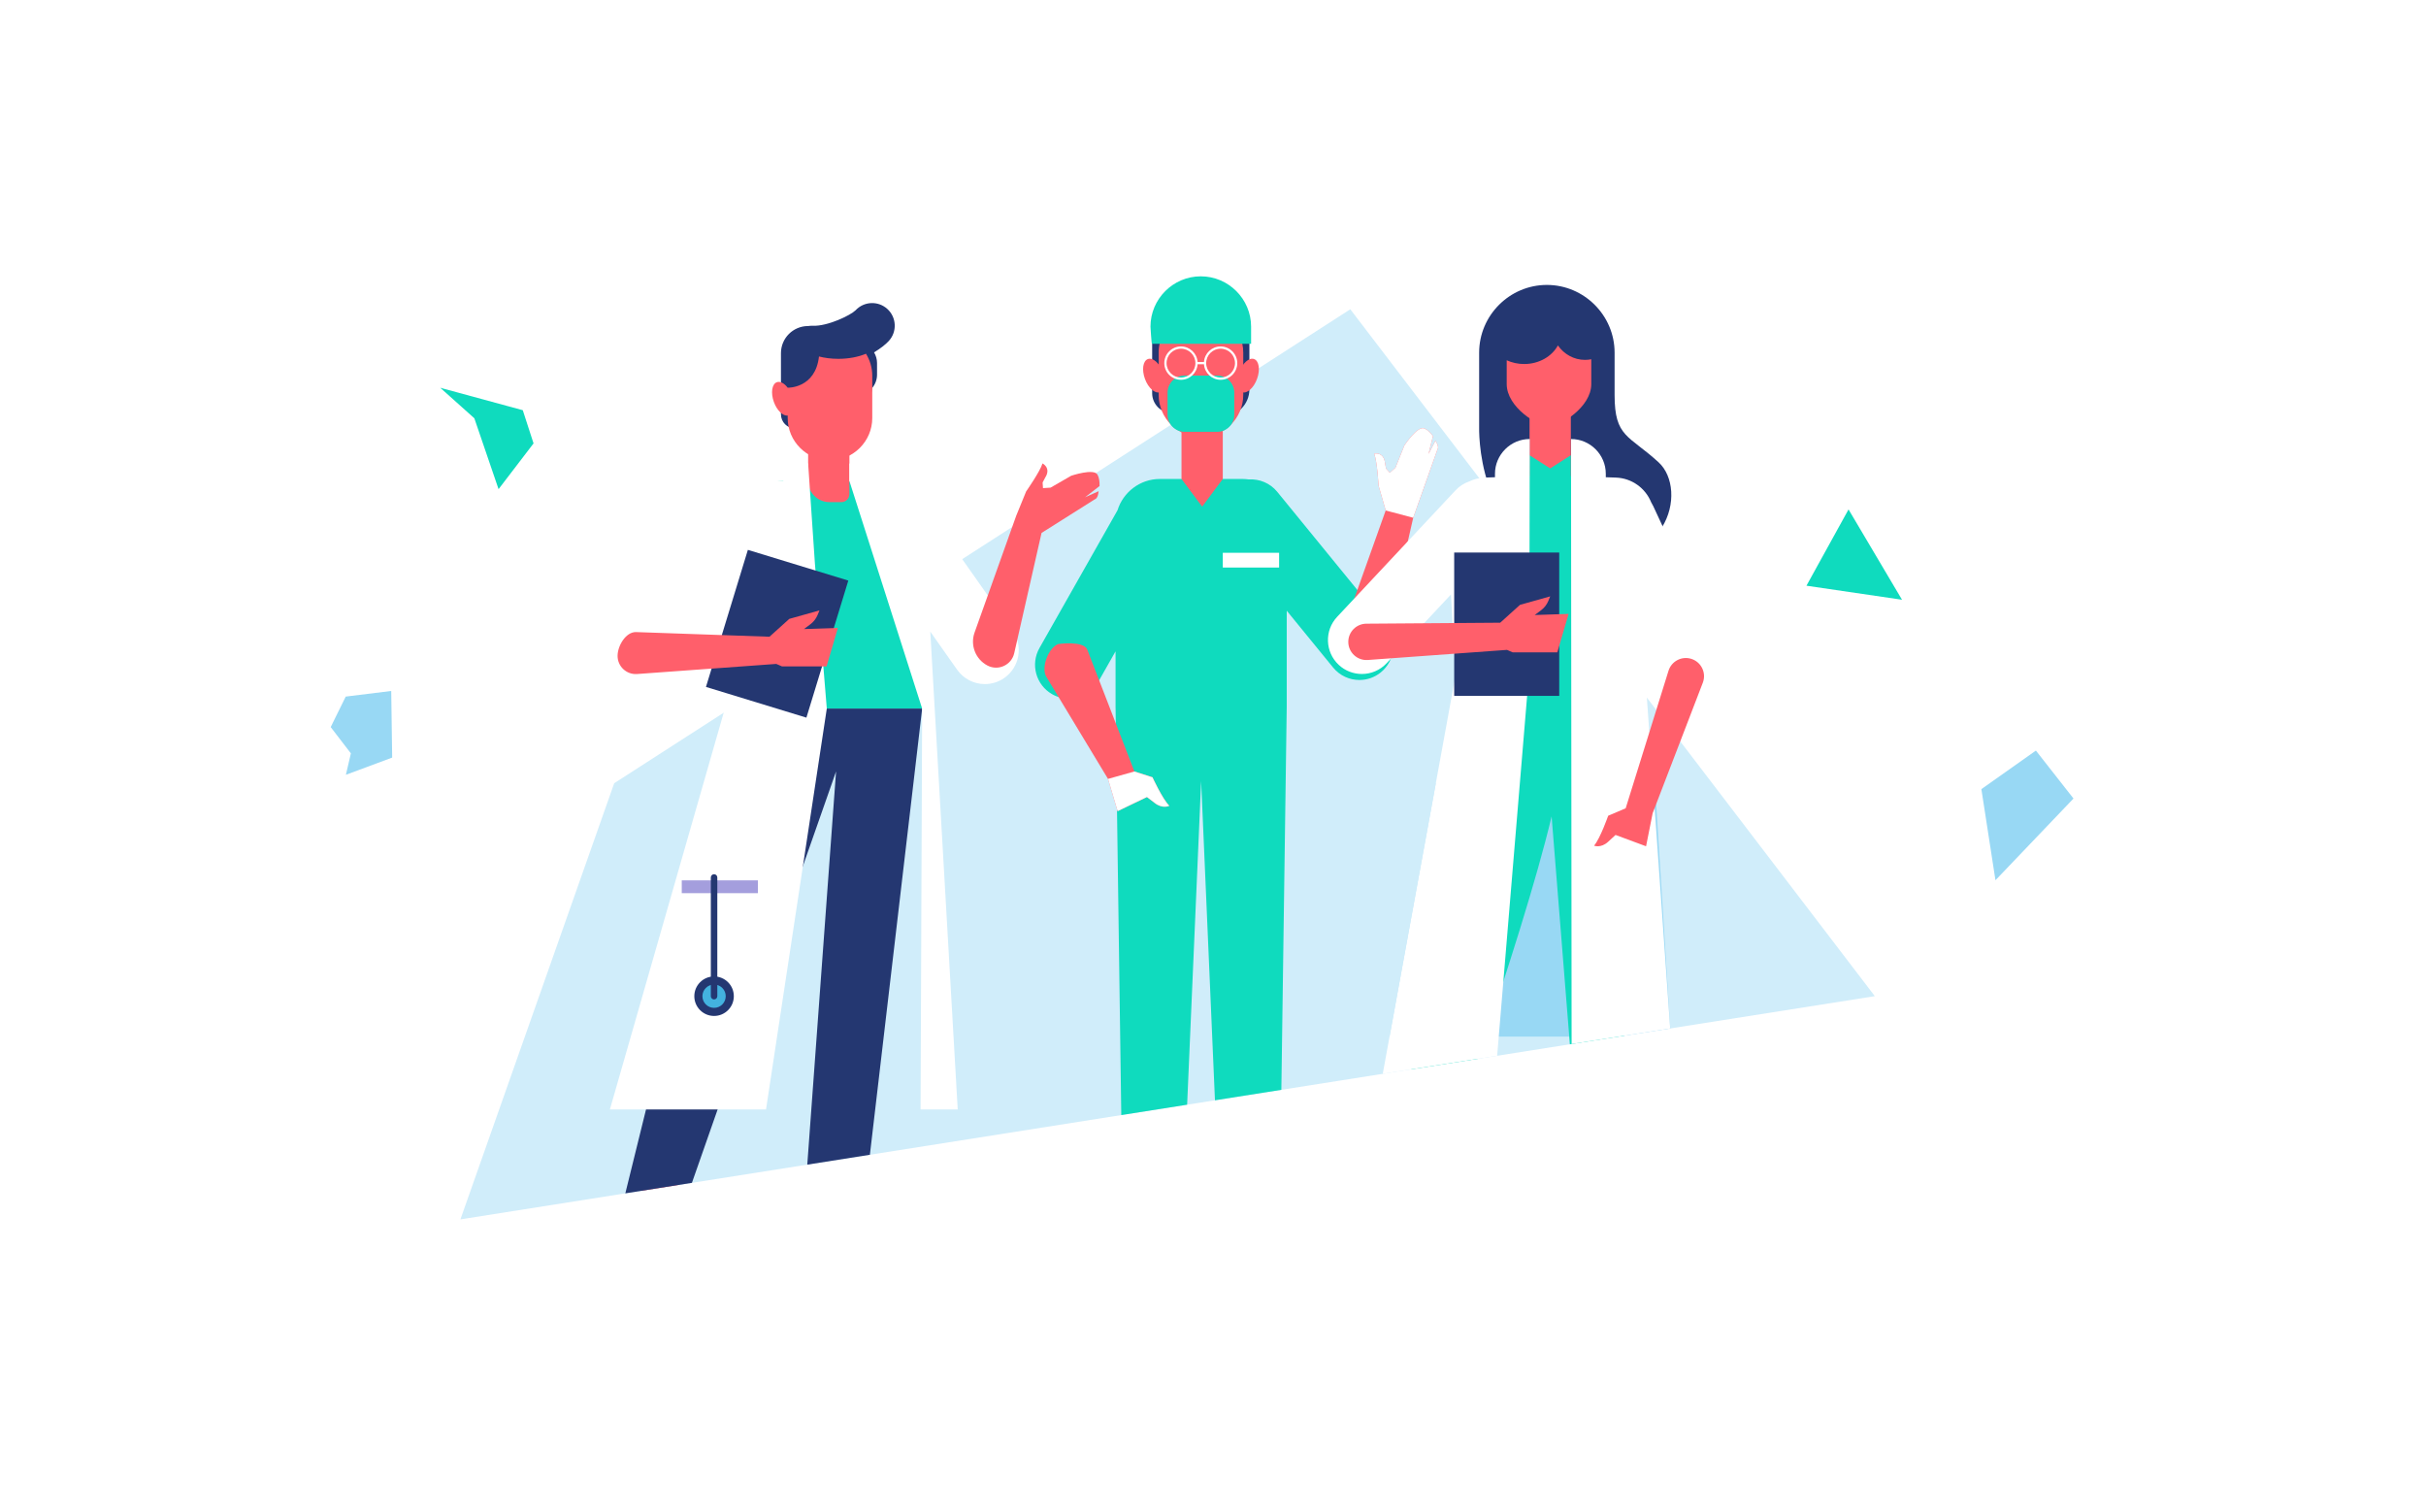 <?xml version="1.0" encoding="UTF-8"?>
<!DOCTYPE svg PUBLIC "-//W3C//DTD SVG 1.1//EN" "http://www.w3.org/Graphics/SVG/1.1/DTD/svg11.dtd">
<!-- Creator: CorelDRAW 2019 (64-Bit) -->
<svg xmlns="http://www.w3.org/2000/svg" xml:space="preserve" width="98.6in" height="61.43in" version="1.1" shape-rendering="geometricPrecision" text-rendering="geometricPrecision" image-rendering="optimizeQuality" fill-rule="evenodd" clip-rule="evenodd"
viewBox="0 0 51234.67 31920.47"
 xmlns:xlink="http://www.w3.org/1999/xlink"
 xmlns:xodm="http://www.corel.com/coreldraw/odm/2003">
 <g id="Layer_x0020_1">
  <rect fill="white" x="-0.01" width="51234.67" height="31920.47"/>
  <g id="_1984532664656">
   <polygon fill="#D0EDFA" points="9723.51,25750.1 39594.37,21036.28 28516.83,6530.88 12971.09,16539.79 "/>
   <g>
    <g>
     <path fill="#0FDBBE" fill-rule="nonzero" d="M29263.73 13190.32l-2289.23 -2803.97c-151.64,-185.7 -377.03,-275.42 -599.3,-261.81 -44.57,-6.56 -90.07,-10.11 -136.37,-10.11l-1743.83 0c-419.26,0 -776.32,279.52 -894.31,661.4l-1648.47 2908.75c-195.08,344.16 -74.15,781.3 270.03,976.33 111.6,63.21 232.83,93.26 352.48,93.26 249.56,0 492.03,-130.62 623.88,-363.25l360.71 -636.53 0 1166.08 121.06 8627.13 1390.69 -219.45 295.79 -6835.16 291.77 6742.42 1402.21 -221.26 113.56 -8093.68 0 -2023.9 979.5 1199.73c141.56,173.4 347.58,263.29 555.31,263.29 159.26,0 319.56,-52.87 452.59,-161.48 306.55,-250.14 352.18,-701.42 101.94,-1007.82z"/>
     <path fill="#243771" fill-rule="nonzero" d="M25813.02 6270.37l-580.97 0c-224.51,0 -419.92,130.92 -513.73,320.09 -214.98,17.35 -385.68,198.37 -385.68,417.73l0 1296.8c0,230.72 188.74,419.44 419.39,419.44 54.78,0 107.05,-10.94 155.09,-30.23 92.51,64.11 204.51,101.87 324.94,101.87l580.97 0c315.16,0 573.04,-257.91 573.04,-573.09l0 -1379.52c0.05,-315.21 -257.86,-573.07 -573.04,-573.07z"/>
     <polygon fill="#FF5F6B" fill-rule="nonzero" points="25824.14,10114.44 25824.14,8796.06 24952.29,8796.06 24952.29,10114.44 25388.25,10699.3 "/>
     <path fill="#FF5F6B" fill-rule="nonzero" d="M24559.61 7862.66c70.32,193.12 42.28,380.58 -62.53,418.81 -104.86,38.16 -246.84,-87.48 -317.12,-280.6 -70.35,-193.12 -42.26,-380.65 62.53,-418.81 104.83,-38.21 246.82,87.43 317.12,280.6z"/>
     <path fill="#FF5F6B" fill-rule="nonzero" d="M26167.87 7862.66c-70.3,193.12 -42.31,380.58 62.53,418.81 104.86,38.16 246.82,-87.48 317.09,-280.6 70.3,-193.12 42.31,-380.65 -62.55,-418.81 -104.86,-38.21 -246.82,87.43 -317.07,280.6z"/>
     <path fill="#FF5F6B" fill-rule="nonzero" d="M25966.6 6790.65c-100.71,173.8 -311.99,174.1 -556.39,174.1 -269.76,0 -499.12,-26.46 -584.03,-229.94 -216.03,163.34 -356.28,422.3 -356.28,712.44l0 891.62c0,491.17 401.86,893.11 893.06,893.11 491.25,0 893.15,-401.91 893.15,-893.11l0 -891.62c0,-259.02 -111.88,-493.06 -289.5,-656.6z"/>
     <path fill="#0FDBBE" fill-rule="nonzero" d="M25359.38 5835.34l0 0c-584.36,0 -1062.5,478.12 -1062.5,1062.5 0,0 20.98,362.52 31.64,362.52l2093.39 0 0 -362.52c0,-584.39 -478.12,-1062.5 -1062.53,-1062.5z"/>
     <path fill="#0FDBBE" fill-rule="nonzero" d="M25708.34 9118.58l-692.47 0c-196.97,0 -358.17,-161.15 -358.17,-358.14l0 -470.57c0,-196.97 161.17,-358.17 358.17,-358.17l692.47 0c196.99,0 358.14,161.17 358.14,358.17l0 470.57c0.05,196.99 -161.15,358.14 -358.14,358.14z"/>
     <g>
      <path fill="white" fill-rule="nonzero" d="M25777.63 7315.9c-186.13,0 -338.6,145.23 -350.95,328.29l-134.64 0c-12.35,-183.03 -164.8,-328.29 -350.95,-328.29 -194.23,0 -352.21,157.96 -352.21,352.18 0,194.2 157.98,352.18 352.21,352.18 186.15,0 338.6,-145.23 350.95,-328.31l134.64 0c12.35,183.06 164.82,328.31 350.95,328.31 194.22,0 352.23,-157.98 352.23,-352.18 0,-194.17 -158.01,-352.18 -352.23,-352.18l0 0zm-836.49 656.6c-167.89,0 -304.49,-136.58 -304.49,-304.42 0,-167.84 136.63,-304.44 304.49,-304.44 167.82,0 304.42,136.6 304.42,304.44 0,167.84 -136.6,304.42 -304.42,304.42l0 0zm836.49 0c-167.82,0 -304.39,-136.58 -304.39,-304.42 0,-167.84 136.6,-304.44 304.39,-304.44 167.89,0 304.44,136.6 304.44,304.44 0,167.84 -136.58,304.42 -304.44,304.42z"/>
     </g>
     <path fill="#FF5F6B" fill-rule="nonzero" d="M22347.05 13600.76c0,0 535.37,-78.15 615.4,118.16l995.07 2572.59 382.06 122.19c0,0 210.62,460.01 355.75,602.37 0,0 -137.13,72.71 -304.92,-55.56l-167.79 -128.27 -619.83 297.73 -202.58 -681.55 -1310.33 -2169.43c-98.65,-199.76 50.88,-594.15 257.16,-678.23z"/>
     <path fill="white" fill-rule="nonzero" d="M23602.82 17129.94l619.8 -297.75 167.79 128.33c167.79,128.28 304.92,55.56 304.92,55.56 -145.1,-142.41 -355.68,-602.37 -355.68,-602.37l-382.14 -122.19 -557.35 156.87 202.65 681.55z"/>
     <polygon fill="white" fill-rule="nonzero" points="25824.14,11984.88 27013.59,11984.88 27013.59,11673.47 25824.14,11673.47 "/>
     <path fill="#FF5F6B" fill-rule="nonzero" d="M30314.79 9307.2l-145.78 279.27 93.97 -376.96c-51.31,-70.73 -115.75,-133.51 -181.88,-161.88 -146.36,-62.88 -423.04,361.01 -423.04,361.01l-187.23 466.93 -119.4 107.12 -79.83 -88.54 -20.87 -114.87c-24.2,-244.1 -229.99,-200.01 -229.99,-200.01 64.82,159.49 94.04,678.1 94.04,678.1l149.73 522.46 -915.04 2565.78c-77.67,217.94 16.98,459.76 222.04,566.93 269.68,140.95 599.78,-11.55 667.21,-308.32l606.82 -2670.21 525.08 -1479.08c-2.11,-49.73 -12.88,-76.79 -55.84,-147.74z"/>
     <path fill="white" fill-rule="nonzero" d="M30314.79 9307.2l-145.78 279.27 93.94 -376.96c-51.31,-70.73 -115.73,-133.51 -181.85,-161.88 -146.36,-62.88 -423.04,361.01 -423.04,361.01l-187.23 466.93 -119.4 107.07 -79.83 -88.48 -20.87 -114.87c-24.2,-244.1 -229.99,-200.01 -229.99,-200.01 64.82,159.49 94.04,678.1 94.04,678.1l149.73 522.46 581.04 154.18 525.08 -1479.08c-2.11,-49.73 -12.88,-76.79 -55.84,-147.74z"/>
    </g>
    <g>
     <polygon fill="#98D8F4" fill-rule="nonzero" points="30322.34,16543.31 34949.89,16543.31 35274,21718.08 34184.78,21889.97 29345.85,21889.97 "/>
     <path fill="#243771" fill-rule="nonzero" d="M35028.86 9763.66c-631.85,-579.13 -930.15,-526.46 -930.15,-1421.53l0 -895.04c0,-786.64 -643.57,-1430.23 -1430.23,-1430.23 -786.69,0 -1430.3,643.57 -1430.3,1430.23l0 1565.65c0,0 -78.95,2356.69 1807.59,2734.04 2197.15,439.36 2614.9,-1403.99 1983.1,-1983.12z"/>
     <path fill="#FF5F6B" fill-rule="nonzero" d="M33174.39 10053.37l0 -1318.45 -871.88 0 0 1318.45 -479.7 0c0,323 409.93,584.81 915.64,584.81 505.73,0 915.69,-261.81 915.69,-584.81l-479.75 0z"/>
     <path fill="#FF5F6B" fill-rule="nonzero" d="M33473.91 7599.54c-234.75,0 -442.91,-119.93 -572.71,-304.92 -126.16,231.93 -397.78,392.47 -712.64,392.47 -133.16,0 -258.44,-28.8 -368.43,-79.43l0 502.97c0,491.17 661.71,893.08 893.08,893.08 231.43,0 893.13,-401.86 893.13,-893.08l0 -524.25c-42.91,8.5 -87.1,13.15 -132.43,13.15z"/>
     <path fill="#0FDBBE" fill-rule="nonzero" d="M34683.12 16875.78l0 -804.39c0,-557.32 -234.87,-1062.08 -610.12,-1421.28l451.76 -3661.03c0,-492.81 -386.14,-899.49 -870.74,-933.15 0.03,-0.83 0.13,-1.73 0.13,-2.51l-65.07 0 -414.66 0 0 -440.26 -435.96 278.58 -435.94 -278.58 0 440.26 -457.24 0 -22.46 0c0,0.18 0.02,0.35 0.02,0.53 -504.33,12.12 -913.23,428.04 -913.23,935.13l450.95 3654.41c-70.07,66.48 -135.39,137.91 -195.25,213.84 -0.71,0.7 -1.51,1.38 -2.26,2.04 0,0 -754.44,89.64 -933.5,6070.54l0 967.03c0,0 -200.99,161.03 -440.74,686.76l1420.82 -224.23c627.67,-1858.09 1246.12,-3804.75 1559.21,-5119.3l385.16 4812.47 1143.72 -180.49 385.41 -4655.07c0,-0.05 11.29,-142.44 0,-341.29z"/>
     <path fill="white" fill-rule="nonzero" d="M32306.74 9270.91c-403.89,0 -734.34,330.48 -734.34,734.37l0 72.77 -212.08 7.24c-119.55,4.1 -232.18,33.2 -333.37,81.85 -105.99,36.95 -204.87,99.17 -286.86,186.8l-2501.89 2673.1c-270.31,288.82 -255.3,742.12 33.58,1012.45 138.11,129.33 313.9,193.34 489.26,193.34 191.31,0 382.16,-76.16 523.17,-226.85l1358.42 -1451.41 95.23 1714.02 -1535.52 8407.63 2415.94 -381.26 675.29 -8105.7c4.38,0.08 13.18,-4918.36 13.18,-4918.36z"/>
     <path fill="white" fill-rule="nonzero" d="M36284.44 13636.62l-1369.76 -2949.32c-12.88,-27.67 -27.52,-54.08 -43.34,-79.31 -119.8,-296.47 -405.2,-511.02 -746.49,-522.71l-212.08 -7.24 0 -72.74c0,-403.92 -330.47,-734.34 -734.34,-734.34l12.4 12775.86 2081.82 -328.51 -525.3 -7449.71 26.81 -482.72 210.95 454.22c121.34,261.18 379.95,414.78 650.16,414.78 100.98,0 203.63,-21.48 301.27,-66.85 358.77,-166.66 514.54,-592.61 347.9,-951.41z"/>
     <path fill="#FF5F6B" fill-rule="nonzero" d="M35715.02 13912.17l0 0c-202.85,-61.52 -417.15,53 -478.7,255.82l-903.77 2900.93 -369.11 157c0,0 -167.16,477.54 -298.48,632.7 0,0 143.27,59.71 298.48,-83.53l155.19 -143.29 644.7 239.15 138.71 -697.34 1059.96 -2756.83c79.66,-207.91 -33.83,-439.89 -246.99,-504.6z"/>
     <polygon fill="#243771" fill-rule="nonzero" points="30711.09,14695 32929.19,14695 32929.19,11668.14 30711.09,11668.14 "/>
     <path fill="#FF5F6B" fill-rule="nonzero" d="M32411.38 12987.82l135.82 -101.89c67.38,-50.51 119.85,-118.34 151.84,-196.21l39.41 -95.88 -637.48 179.08 -418.13 377.01 -2824.37 20.8c-211.98,0 -383.82,171.84 -383.82,383.82 0,222.72 188.99,398.69 411.16,382.82l2940.59 -213.34 119.4 51.71 943.11 0 238.77 -811.81 -716.31 23.89z"/>
    </g>
    <g>
     <polygon fill="#FF5F6B" fill-rule="nonzero" points="14322.82,25024.31 14394.8,24805.18 13683.77,24761.32 13557.74,25145.04 "/>
     <path fill="#0FDBBE" fill-rule="nonzero" d="M15859.89 14963.78l3615.15 0 -262.64 -3870.3c0,-514.66 -421.07,-935.74 -935.71,-935.74l-1743.83 0c-514.59,0 -935.66,421.07 -935.66,935.74l262.69 3870.3z"/>
     <path fill="#243771" fill-rule="nonzero" d="M19475.04 14963.78l-1103.96 9421.69 -1322.23 208.64 607.98 -8303.47 -3044.3 8687.95 -1406.31 221.94c623.67,-2548.19 1983.6,-8038.69 2653.66,-10236.75l3615.15 0z"/>
     <path fill="#243771" fill-rule="nonzero" d="M17065.54 6884.99l3.14 0c30.71,-4.78 62.3,-6.82 94.55,-5.53 317.39,13.21 796.97,-221.16 904.52,-325.72 178.2,-192.97 478.97,-205.82 673,-28.42 194.7,177.95 208.21,479.98 30.26,674.58 -69.32,75.96 -178.03,159.94 -311.71,241.46 39.64,66.18 62.98,143.22 62.98,225.64l0 244.68c0,108.28 -39.64,207.63 -104.91,284.67 -42.51,476.36 -442.48,849.89 -929.9,849.89l-697.52 0c-164.17,0 -297.2,-133.08 -297.2,-297.17l0 -1291.19c-0.02,-316.37 256.43,-572.89 572.79,-572.89z"/>
     <path fill="#FF5F6B" fill-rule="nonzero" d="M17067 10154.35l0 -869.36 871.9 0 0 1149.58c0,93.26 -75.68,168.92 -168.97,168.92l-253.89 0c-248.03,0 -449.04,-201.12 -449.04,-449.14z"/>
     <path fill="#FF5F6B" fill-rule="nonzero" d="M16406.2 8071.07c70.53,-25.73 157.81,22.99 228.89,116.33 0,0 584.21,19.67 660.97,-659.29 123.22,31.44 261.68,49.35 408.37,49.35 221.59,0 424.85,-40.32 584.13,-107.4 83.93,135.9 132.7,295.54 132.7,466.2l0 891.57c0,491.17 -401.91,893.13 -893.16,893.13 -491.2,0 -893.08,-401.91 -893.08,-893.13l0 -51.69c-101.34,11.75 -226.72,-108.51 -291.46,-286.31 -70.22,-193.12 -42.23,-380.63 62.63,-418.76z"/>
     <path fill="white" fill-rule="nonzero" d="M12805.99 13323.3l2501.86 -2673.13c44.97,-47.99 95.03,-88.26 148.45,-121.08 182.81,-226.92 462.88,-372.56 777.58,-373.21l305.25 -0.53c173.45,-282.39 527.84,-368.88 527.84,-368.88l143.02 2113.67 251.04 3063.67 -1283.44 8464.8 -3297.35 -0.05 2430.53 -8473.07 -43.09 -2165.81 -1415.74 1512.55c-141.03,150.74 -331.81,226.85 -523.12,226.85 -175.39,0 -351.18,-64.04 -489.34,-193.32 -288.8,-270.34 -303.84,-723.63 -33.5,-1012.45z"/>
     <polygon fill="#A49EDD" fill-rule="nonzero" points="16005.6,18861.44 14397.92,18861.44 14397.92,18590.83 16005.6,18590.83 "/>
     <path fill="#243771" fill-rule="nonzero" d="M15497.63 21037.01c0,-230.37 -186.8,-417.15 -417.22,-417.15 -230.42,0 -417.2,186.78 -417.2,417.15 0,230.45 186.78,417.2 417.2,417.2 230.42,0 417.22,-186.75 417.22,-417.2z"/>
     <path fill="#43B2DF" fill-rule="nonzero" d="M15326.62 21037.01c0,-135.92 -110.27,-246.21 -246.19,-246.21 -136,0 -246.27,110.29 -246.27,246.21 0,136.02 110.27,246.24 246.27,246.24 135.92,0 246.19,-110.19 246.19,-246.24z"/>
     <path fill="#243771" fill-rule="nonzero" d="M15080.4 21105.45c37.78,0 68.36,-30.59 68.36,-68.39l0 -2507.7c0,-37.8 -30.58,-68.41 -68.36,-68.41 -37.78,0 -68.39,30.61 -68.39,68.41l0 2507.7c0,37.75 30.66,68.39 68.39,68.39z"/>
     <path fill="white" fill-rule="nonzero" d="M17938.85 9786.4c265.2,72.99 442.25,206.4 556.94,371.35l178.96 0c259.29,-38.63 530.38,66.85 691.69,295.74l2018.19 2863.58c227.83,323.38 150.49,770.29 -172.89,998.19 -125.46,88.38 -269.46,130.84 -412.04,130.84 -225.04,0 -446.63,-105.79 -586.15,-303.71l-566.88 -804.42 579.46 10090.56 -784.45 0.02 33.33 -8464.82 -1536.15 -4805.98 0 -371.35 0 0z"/>
     <path fill="#FF5F6B" fill-rule="nonzero" d="M20854.24 14054.48c-251.8,-131.6 -368.08,-428.57 -272.7,-696.14l884.17 -2479.2 0.58 0.15 204.71 -501.71c0,0 297.68,-425.73 345.44,-591.1 0,0 188.99,92.59 57.04,299.41l-54.63 103.15 8.12 118.97 159.94 -10.31 435.91 -251.25c0,0 479.48,-162.06 555.69,-22.21 34.41,63.23 46.2,152.45 42.76,239.73l-306.83 238.16 287.21 -129.36c-10.06,82.3 -18.44,110.29 -47.49,150.71l-1157.63 730.72 -577.01 2539.04c-57.12,251.42 -336.79,380.65 -565.3,261.23z"/>
     <polygon fill="#243771" fill-rule="nonzero" points="15794.37,11611.65 17915.51,12260.2 17030.45,15154.76 14909.34,14506.19 "/>
     <path fill="#FF5F6B" fill-rule="nonzero" d="M16979.22 13284.07l135.82 -101.84c67.36,-50.56 119.85,-118.39 151.84,-196.24l39.41 -95.9 -637.48 179.11 -418.13 376.95 -2824.32 -98.55c-212.01,0 -383.85,291.21 -383.85,503.22 0,222.75 188.99,398.71 411.16,382.82l2940.59 -213.32 119.35 51.66 943.11 0 238.77 -811.79 -716.28 23.87z"/>
    </g>
   </g>
  </g>
  <polygon fill="#98D8F4" points="43790.13,16862.64 42996.12,15850.28 41844.8,16664.14 42142.15,18588.35 "/>
  <polygon fill="#0FDBBE" points="39039.27,10757.78 38150.49,12368.7 40168.77,12664.95 "/>
  <polygon fill="#98D8F4" points="6984.07,15354.32 7410.13,15909.19 7304.97,16361.64 8282.09,15998.38 8262.27,14591.36 7301.14,14710.25 "/>
  <polygon fill="#0FDBBE" points="9297.56,8188.77 11040.56,8662.4 11267.91,9363.38 10529.03,10329.62 10017.5,8832.91 "/>
 </g>
</svg>
